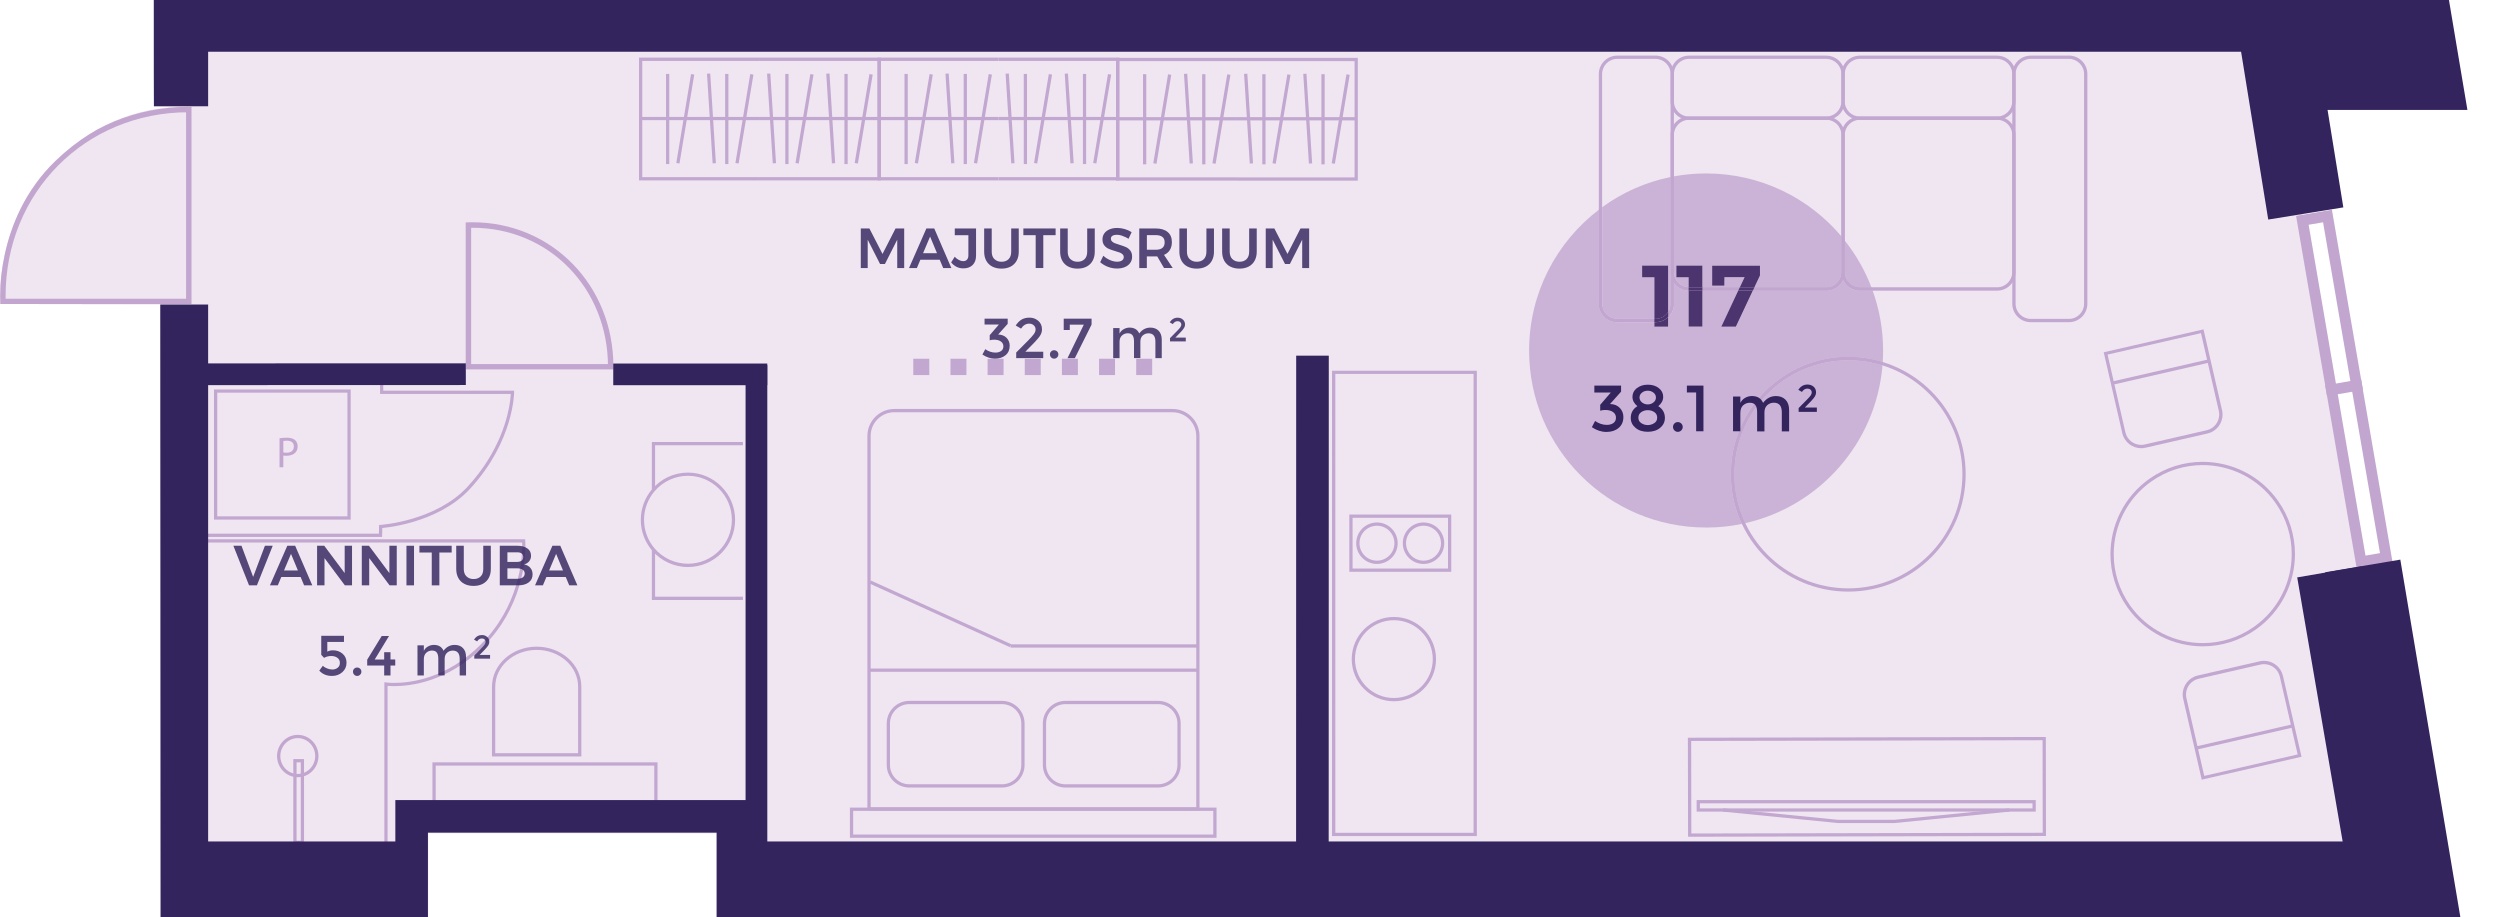 <?xml version="1.0" encoding="UTF-8"?><svg xmlns="http://www.w3.org/2000/svg" xmlns:xlink="http://www.w3.org/1999/xlink" viewBox="0 0 499.31 183.23"><defs><style>.j{clip-path:url(#h);}.k{fill:#4c346e;}.l{fill:#4b336d;}.m{fill:#c2a6cf;}.n{fill:#33245e;}.o{fill:#cbb3d7;}.p{fill:#c2a7d0;}.q{opacity:.82;}.r{fill:none;}.s{clip-path:url(#f);}.t{fill:#efe6f1;}.u{clip-path:url(#g);}</style><clipPath id="f"><path d="M30.67,0H499.31l-7.66,183.23H143.04v-16.77l-57.48-.03-.03,16.8H32.07l-.06-122.47-31.97-.05s-1.29-16.66,11.01-28.54c9-8.69,18.38-10.73,25.11-10.86l-5.42-.05-.06-21.27Z" style="fill:none;"/></clipPath><clipPath id="g"><rect x="-1251.14" y="-873.93" width="1784.59" height="2646.12" style="fill:none;"/></clipPath><clipPath id="h"><polyline points="181.6 77 232.32 77 232.32 69.5 181.6 69.5 181.6 77" style="fill:none;"/></clipPath></defs><g id="a"/><g id="b"><g id="c"><g id="d"><g id="e"><g style="clip-path:url(#f);"><g style="clip-path:url(#g);"><polyline points="448.33 489.93 448.33 345.82 483.94 345.82 472.59 288.04 453.66 179.19 479.64 179.19 472.38 115.83 454.08 8.75 483.18 8.75 453.73 -160.79 483.07 -161.7 455.95 -318.2 450.34 -347.16 227.75 -347.82 227.75 -728.97 -19.21 -728.97 -21.38 -684.44 -46.22 -672.78 -234.66 -593.55 -236.62 -552.45 -262.98 -540.58 -407.68 -479.33 -409.97 -438.75 -433.65 -427.36 -586.51 -362.93 -586.51 -321.32 -762.7 -246.28 -762.7 -205.96 -938.47 -131.41 -939.3 -82.91 -1162.19 20.88 -1162.19 513.21 -926.97 437.28 -927.19 393.57 -752.38 335.85 -751.67 293.46 -693.9 272.1 -600.5 240.43 -572.93 231.42 -571.68 202.68 -427.01 155.57 -393.62 145.52 -393.9 117.88 -216.81 57.89 -216.53 30.3 -67.57 -18.2 -67.57 83.1 -41.59 112.75 -43 135.75 -41.59 350.67 -41.59 538.71 -37.63 557.44 448.33 501.24 448.33 489.93" style="fill:#efe6f1;"/><path d="M392.26,94.72h.33c0-12.95-10.49-23.44-23.44-23.44-12.95,0-23.44,10.49-23.44,23.44s10.49,23.44,23.44,23.44,23.44-10.49,23.44-23.44h-.65c0,6.29-2.55,11.99-6.67,16.11-4.13,4.12-9.82,6.67-16.11,6.68-6.29,0-11.99-2.55-16.11-6.68-4.12-4.12-6.67-9.82-6.67-16.11s2.55-11.99,6.67-16.11c4.12-4.12,9.82-6.68,16.11-6.68s11.99,2.55,16.11,6.68c4.12,4.12,6.67,9.82,6.67,16.11h.33" style="fill:#c2a7d0;"/><polyline points="337.44 147.66 337.11 147.66 337.15 167.12 408.63 166.97 408.6 147.19 337.11 147.34 337.11 147.66 337.44 147.66 337.44 147.99 407.95 147.84 407.98 166.32 337.8 166.47 337.77 147.66 337.44 147.66 337.44 147.99 337.44 147.66" style="fill:#c2a7d0;"/><polyline points="339.19 161.78 339.19 162.1 406.59 162.1 406.59 159.79 338.86 159.79 338.86 162.1 339.19 162.1 339.19 161.78 339.51 161.78 339.51 160.44 405.94 160.44 405.94 161.45 339.19 161.45 339.19 161.78 339.51 161.78 339.19 161.78" style="fill:#c2a7d0;"/><polyline points="344.09 162.1 367.13 164.39 378.3 164.39 401.34 162.1 401.28 161.46 378.27 163.74 367.16 163.74 344.16 161.45 344.09 162.1" style="fill:#c2a7d0;"/><polyline points="60.4 168.25 60.72 168.25 60.72 151.6 58.58 151.6 58.58 168.57 60.72 168.57 60.72 168.25 60.4 168.25 60.4 167.92 59.23 167.92 59.23 152.26 60.07 152.26 60.07 168.25 60.4 168.25 60.4 167.92 60.4 168.25" style="fill:#c2a6cf;"/><path d="M59.47,154.9v.33c2.29,0,4.13-1.9,4.14-4.23,0-2.33-1.85-4.23-4.14-4.23s-4.13,1.9-4.14,4.23c0,2.33,1.85,4.23,4.14,4.23v-.65c-1.92,0-3.48-1.6-3.48-3.58s1.57-3.57,3.48-3.58c1.92,0,3.48,1.6,3.48,3.58s-1.57,3.57-3.48,3.58v.33" style="fill:#c2a6cf;"/><polyline points="69.72 103.46 69.72 103.13 43.39 103.13 43.39 78.43 69.39 78.43 69.39 103.46 69.72 103.46 69.72 103.13 69.72 103.46 70.04 103.46 70.04 77.78 42.74 77.78 42.74 103.78 70.04 103.78 70.04 103.46 69.72 103.46" style="fill:#c2a7d0;"/><path d="M55.83,87.53c.37-.06,.85-.11,1.46-.11,.75,0,1.3,.17,1.65,.49,.32,.28,.51,.7,.51,1.23s-.16,.95-.45,1.25c-.4,.43-1.05,.64-1.8,.64-.22,0-.43,0-.61-.05v2.35h-.76v-5.8m.76,2.83c.16,.05,.38,.06,.63,.06,.91,0,1.47-.44,1.47-1.25s-.55-1.15-1.39-1.15c-.33,0-.58,.03-.71,.06v2.28Z" style="fill:#c2a6cf;"/><polyline points="130.84 97.87 130.84 88.93 148.38 88.93 148.38 88.28 130.19 88.28 130.19 97.87 130.84 97.87" style="fill:#c2a7d0;"/><polyline points="130.19 109.79 130.19 119.83 148.38 119.83 148.38 119.17 130.84 119.17 130.84 109.79 130.19 109.79" style="fill:#c2a7d0;"/><path d="M146.49,103.83h.33c0-5.21-4.21-9.44-9.42-9.44-2.84,0-5.39,1.26-7.12,3.27-1.42,1.64-2.3,3.81-2.3,6.17s.88,4.53,2.3,6.17c1.73,1.98,4.28,3.25,7.12,3.25,5.21,0,9.42-4.24,9.42-9.42h-.65c0,2.41-.98,4.6-2.57,6.19-1.59,1.59-3.78,2.57-6.2,2.57-2.64,0-5.01-1.17-6.63-3.02-1.32-1.53-2.14-3.54-2.14-5.75s.82-4.22,2.14-5.75c1.62-1.87,3.98-3.04,6.63-3.04,2.42,0,4.61,.99,6.2,2.58,1.59,1.59,2.57,3.79,2.57,6.21h.33" style="fill:#c2a7d0;"/><polyline points="130.99 152.59 130.99 152.26 86.37 152.26 86.37 162.57 131.32 162.57 131.32 152.26 130.99 152.26 130.99 152.59 130.67 152.59 130.67 161.91 87.02 161.91 87.02 152.91 130.99 152.91 130.99 152.59 130.67 152.59 130.99 152.59" style="fill:#c2a7d0;"/><path d="M107.19,129.48v-.33c-4.9,0-8.92,3.55-8.93,8v13.94h17.85v-13.94c0-4.45-4.02-7.99-8.93-8v.65c2.3,0,4.37,.83,5.87,2.16,1.5,1.34,2.41,3.17,2.41,5.19v13.28h-16.55v-13.28c0-2.02,.91-3.85,2.41-5.19,1.5-1.33,3.57-2.16,5.87-2.16v-.33" style="fill:#c2a7d0;"/><polyline points="260.29 14.76 261.42 32.67 262.07 32.63 260.93 14.72" style="fill:#c2a7d0;"/><polyline points="257.11 14.84 254.15 32.6 254.8 32.71 257.75 14.95" style="fill:#c2a7d0;"/><polyline points="270.87 23.39 247.05 23.39 247.05 24.04 270.87 24.04" style="fill:#c2a7d0;"/><polyline points="268.92 14.84 265.97 32.6 266.61 32.71 269.57 14.95" style="fill:#c2a7d0;"/><rect x="263.92" y="14.82" width=".65" height="18" style="fill:#c2a7d0;"/><rect x="252.11" y="14.82" width=".65" height="18" style="fill:#c2a7d0;"/><polyline points="248.47 14.76 249.61 32.67 250.26 32.63 249.12 14.72" style="fill:#c2a7d0;"/><polyline points="247.05 36.08 271.19 36.08 271.19 11.56 247.05 11.56 247.05 12.21 270.54 12.21 270.54 35.43 247.05 35.43 247.05 36.08" style="fill:#c2a7d0;"/><polyline points="247.05 35.42 223.56 35.42 223.56 12.21 247.05 12.21 247.05 11.56 222.9 11.56 222.9 36.07 247.05 36.07 247.05 35.42" style="fill:#c2a7d0;"/><polyline points="236.47 14.76 237.6 32.67 238.25 32.63 237.12 14.72" style="fill:#c2a7d0;"/><polyline points="233.29 14.84 230.34 32.6 230.98 32.71 233.93 14.95" style="fill:#c2a7d0;"/><rect x="223.23" y="23.39" width="23.82" height=".65" style="fill:#c2a7d0;"/><polyline points="245.11 14.84 242.15 32.6 242.79 32.71 245.75 14.95" style="fill:#c2a7d0;"/><rect x="240.1" y="14.82" width=".65" height="18" style="fill:#c2a7d0;"/><rect x="228.29" y="14.82" width=".65" height="18" style="fill:#c2a7d0;"/><polyline points="212.65 14.72 213.79 32.63 214.44 32.59 213.3 14.68" style="fill:#c2a7d0;"/><polyline points="209.47 14.79 206.52 32.55 207.16 32.66 210.12 14.9" style="fill:#c2a7d0;"/><rect x="199.41" y="23.35" width="23.82" height=".65" style="fill:#c2a7d0;"/><polyline points="221.29 14.79 218.33 32.55 218.97 32.66 221.93 14.9" style="fill:#c2a7d0;"/><rect x="216.28" y="14.77" width=".65" height="18" style="fill:#c2a7d0;"/><rect x="204.47" y="14.77" width=".65" height="18" style="fill:#c2a7d0;"/><polyline points="200.84 14.72 201.97 32.63 202.62 32.59 201.49 14.68" style="fill:#c2a7d0;"/><polyline points="199.41 36.03 223.56 36.03 223.56 11.51 199.41 11.51 199.41 12.17 222.9 12.17 222.9 35.38 199.41 35.38 199.41 36.03" style="fill:#c2a7d0;"/><polyline points="199.41 35.38 175.92 35.38 175.92 12.17 199.41 12.17 199.41 11.51 175.27 11.51 175.27 36.03 199.41 36.03 199.41 35.38" style="fill:#c2a7d0;"/><polyline points="188.83 14.72 189.97 32.63 190.62 32.59 189.48 14.68" style="fill:#c2a7d0;"/><polyline points="185.66 14.79 182.7 32.55 183.34 32.66 186.3 14.9" style="fill:#c2a7d0;"/><rect x="175.6" y="23.35" width="23.82" height=".65" style="fill:#c2a7d0;"/><polyline points="197.47 14.79 194.51 32.55 195.16 32.66 198.11 14.9" style="fill:#c2a7d0;"/><rect x="192.47" y="14.77" width=".65" height="18" style="fill:#c2a7d0;"/><rect x="180.65" y="14.77" width=".65" height="18" style="fill:#c2a7d0;"/><polyline points="165.02 14.72 166.15 32.63 166.8 32.59 165.67 14.68" style="fill:#c2a7d0;"/><polyline points="161.84 14.79 158.88 32.55 159.53 32.66 162.48 14.9" style="fill:#c2a7d0;"/><polyline points="175.6 23.35 151.78 23.35 151.78 24 175.6 24" style="fill:#c2a7d0;"/><polyline points="173.65 14.79 170.7 32.55 171.34 32.66 174.3 14.9" style="fill:#c2a7d0;"/><rect x="168.65" y="14.77" width=".65" height="18" style="fill:#c2a7d0;"/><rect x="156.84" y="14.77" width=".65" height="18" style="fill:#c2a7d0;"/><polyline points="153.2 14.72 154.34 32.63 154.99 32.59 153.85 14.68" style="fill:#c2a7d0;"/><polyline points="151.78 36.03 175.92 36.03 175.92 11.51 151.78 11.51 151.78 12.17 175.27 12.17 175.27 35.38 151.78 35.38 151.78 36.03" style="fill:#c2a7d0;"/><polyline points="151.78 35.38 128.28 35.38 128.28 12.17 151.78 12.17 151.78 11.51 127.63 11.51 127.63 36.03 151.78 36.03 151.78 35.38" style="fill:#c2a7d0;"/><polyline points="141.2 14.72 142.33 32.63 142.98 32.59 141.85 14.68" style="fill:#c2a7d0;"/><polyline points="138.02 14.79 135.07 32.55 135.71 32.66 138.66 14.9" style="fill:#c2a7d0;"/><rect x="127.96" y="23.35" width="23.82" height=".65" style="fill:#c2a7d0;"/><polyline points="149.84 14.79 146.88 32.55 147.52 32.66 150.48 14.9" style="fill:#c2a7d0;"/><rect x="144.83" y="14.77" width=".65" height="18" style="fill:#c2a7d0;"/><rect x="133.02" y="14.77" width=".65" height="18" style="fill:#c2a7d0;"/><path d="M178.61,82.01v.33h55.58c2.61,0,4.72,2.12,4.73,4.73v74.15h-65.03V87.06c0-2.61,2.12-4.72,4.73-4.73v-.65c-2.97,0-5.38,2.41-5.38,5.38v74.8h66.33V87.06c0-2.97-2.41-5.38-5.38-5.38h-55.58v.33" style="fill:#c2a7d0;"/><path d="M212.79,140.3v.33h18.51c2.13,0,3.86,1.73,3.86,3.86v8.29c0,2.13-1.73,3.86-3.86,3.86h-18.51c-2.13,0-3.86-1.73-3.86-3.86v-8.29c0-2.13,1.73-3.86,3.86-3.86v-.65c-2.49,0-4.51,2.02-4.51,4.51v8.29c0,2.49,2.02,4.51,4.51,4.51h18.51c2.49,0,4.51-2.02,4.51-4.51v-8.29c0-2.49-2.02-4.51-4.51-4.51h-18.51v.33" style="fill:#c2a7d0;"/><path d="M181.61,140.3v.33h18.51c2.13,0,3.86,1.73,3.86,3.86v8.29c0,2.13-1.73,3.86-3.86,3.86h-18.51c-2.13,0-3.86-1.73-3.86-3.86v-8.29c0-2.13,1.73-3.86,3.86-3.86v-.65c-2.49,0-4.51,2.02-4.51,4.51v8.29c0,2.49,2.02,4.51,4.51,4.51h18.51c2.49,0,4.51-2.02,4.51-4.51v-8.29c0-2.49-2.02-4.51-4.51-4.51h-18.51v.33" style="fill:#c2a7d0;"/><polyline points="239.25 133.52 173.66 133.52 173.66 134.17 239.25 134.17" style="fill:#c2a7d0;"/><rect x="201.83" y="128.69" width="37.42" height=".65" style="fill:#c2a7d0;"/><polyline points="170.07 161.63 170.07 161.95 242.32 161.95 242.32 166.68 170.4 166.68 170.4 161.63 170.07 161.63 170.07 161.95 170.07 161.63 169.75 161.63 169.75 167.33 242.97 167.33 242.97 161.3 169.75 161.3 169.75 161.63 170.07 161.63" style="fill:#c2a7d0;"/><polyline points="201.97 128.67 173.92 115.94 173.65 116.54 201.7 129.26" style="fill:#c2a7d0;"/><path d="M454.71,100.22l.27-.19c-3.59-5.08-9.28-7.79-15.06-7.79-3.68,0-7.39,1.1-10.62,3.38-5.08,3.59-7.79,9.28-7.79,15.06,0,3.68,1.1,7.39,3.38,10.62,3.59,5.08,9.28,7.79,15.06,7.79,3.67,0,7.39-1.1,10.62-3.38,5.08-3.59,7.79-9.28,7.79-15.06,0-3.68-1.1-7.39-3.38-10.62l-.53,.38c2.2,3.12,3.26,6.69,3.26,10.24,0,5.58-2.62,11.07-7.52,14.53-3.12,2.2-6.7,3.26-10.24,3.26-5.58,0-11.07-2.62-14.53-7.52-2.2-3.12-3.26-6.7-3.26-10.24,0-5.58,2.62-11.07,7.52-14.53,3.12-2.2,6.69-3.26,10.24-3.26,5.58,0,11.07,2.62,14.53,7.52l.27-.19" style="fill:#c2a7d0;"/><path d="M439.84,66.18l-.07-.32-19.61,4.5,3.71,16.15c.41,1.79,2.01,3.01,3.78,3.01,.29,0,.58-.03,.87-.1l12.37-2.84c1.79-.41,3.01-2.01,3.01-3.78,0-.29-.03-.58-.1-.87l-3.71-16.15-.32,.07,.07,.32-.32,.07,3.63,15.83c.06,.24,.08,.48,.08,.72,0,1.47-1.01,2.8-2.5,3.14l-12.37,2.84c-.25,.06-.49,.08-.73,.08-1.47,0-2.8-1.01-3.14-2.51l-3.56-15.52,18.98-4.36-.07-.32-.32,.07,.32-.07" style="fill:#c2a7d0;"/><polyline points="421.97 76.84 441.27 72.41 441.12 71.77 421.83 76.2" style="fill:#c2a7d0;"/><path d="M439.99,155.32l.07,.32,19.61-4.5-3.71-16.15c-.41-1.79-2.01-3.01-3.78-3.01-.29,0-.58,.03-.87,.1l-12.37,2.84c-1.79,.41-3.01,2.01-3.01,3.78,0,.29,.03,.58,.1,.87l3.71,16.15,.32-.07-.07-.32,.32-.07-3.63-15.83c-.06-.24-.08-.48-.08-.72,0-1.47,1.01-2.8,2.5-3.14l12.37-2.84c.24-.06,.49-.08,.73-.08,1.47,0,2.8,1.01,3.14,2.51l3.56,15.52-18.98,4.36,.07,.32,.32-.07-.32,.07" style="fill:#c2a7d0;"/><polyline points="457.85 144.66 438.56 149.09 438.7 149.72 458 145.29" style="fill:#c2a7d0;"/><polyline points="294.64 166.65 294.64 166.33 266.7 166.33 266.7 74.69 294.31 74.69 294.31 166.65 294.64 166.65 294.64 166.33 294.64 166.65 294.96 166.65 294.96 74.04 266.04 74.04 266.04 166.98 294.96 166.98 294.96 166.65 294.64 166.65" style="fill:#c2a7d0;"/><polyline points="289.53 113.88 289.53 113.55 270.14 113.55 270.14 103.42 289.2 103.42 289.2 113.88 289.53 113.88 289.53 113.55 289.53 113.88 289.85 113.88 289.85 102.77 269.49 102.77 269.49 114.2 289.85 114.2 289.85 113.88 289.53 113.88" style="fill:#c2a7d0;"/><path d="M278.83,108.49h-.33c0,1.93-1.56,3.48-3.49,3.49-1.93,0-3.48-1.56-3.49-3.49,0-1.93,1.56-3.48,3.49-3.49,1.93,0,3.48,1.56,3.49,3.49h.65c0-2.29-1.85-4.14-4.14-4.14s-4.14,1.85-4.14,4.14,1.85,4.14,4.14,4.14,4.14-1.85,4.14-4.14h-.33" style="fill:#c2a7d0;"/><path d="M288.13,108.49h-.33c0,1.93-1.56,3.48-3.49,3.49-1.93,0-3.48-1.56-3.49-3.49,0-1.93,1.56-3.48,3.49-3.49,1.93,0,3.48,1.56,3.49,3.49h.65c0-2.29-1.85-4.14-4.14-4.14s-4.14,1.85-4.14,4.14,1.85,4.14,4.14,4.14,4.14-1.85,4.14-4.14h-.33" style="fill:#c2a7d0;"/><path d="M286.49,131.64h-.33c0,4.29-3.48,7.76-7.77,7.77-4.29,0-7.76-3.48-7.77-7.77,0-4.29,3.48-7.76,7.77-7.77,4.29,0,7.76,3.48,7.77,7.77h.65c0-4.65-3.77-8.42-8.42-8.42s-8.42,3.77-8.42,8.42,3.77,8.42,8.42,8.42,8.42-3.77,8.42-8.42h-.33" style="fill:#c2a7d0;"/><path d="M76.45,170.13v41.61l.37-.05s.14-.02,.41-.04c.27-.02,.68-.04,1.19-.04,3.17,0,10.49,.83,17.31,7.69,7.59,7.63,8.25,16.79,8.25,19.71,0,.61-.03,.94-.03,.94l.32,.03v-.33H34.51v.65H104.58l.03-.3s.03-.36,.03-.99c0-3.01-.67-12.35-8.44-20.17-6.97-7.01-14.5-7.88-17.77-7.88-1.06,0-1.68,.09-1.7,.09l.05,.32h.33v-41.23h-.65" style="fill:#c2a7d0;"/><path d="M77.41,177.86v-41.23h-.33l-.05,.32s.63,.09,1.7,.09c3.28,0,10.8-.87,17.77-7.88,7.77-7.81,8.44-17.16,8.44-20.17,0-.63-.03-.99-.03-.99l-.03-.3H34.81v.65H104.59v-.33l-.32,.03s.03,.33,.03,.94c0,2.92-.66,12.08-8.25,19.71-6.82,6.86-14.14,7.69-17.31,7.69-.51,0-.92-.02-1.19-.05-.27-.02-.41-.04-.41-.04l-.37-.05v41.61h.65" style="fill:#c2a7d0;"/><path d="M34.81,107.24h41.51l.04-2.08h-.33l.02,.32s11.2-.69,17.81-7.83c8.81-9.55,8.82-19.25,8.82-19.29v-.33h-26.13v-4.77h-.64v5.42h26.45v-.33h-.33s0,.58-.13,1.61c-.4,3.1-2.02,10.21-8.51,17.24-3.18,3.45-7.53,5.36-11.08,6.41-1.78,.52-3.35,.83-4.49,1s-1.81,.22-1.81,.22l-.3,.02-.03,1.74H34.81v.65" style="fill:#c2a7d0;"/><path d="M405.59,11.43v.33h7.62c1.68,0,3.03,1.36,3.03,3.03V60.66c0,1.68-1.36,3.03-3.03,3.03h-7.62c-1.68,0-3.03-1.36-3.03-3.03V14.79c0-1.68,1.36-3.03,3.03-3.03v-.65c-2.04,0-3.69,1.65-3.69,3.69V60.66c0,2.04,1.65,3.69,3.69,3.69h7.62c2.04,0,3.69-1.65,3.69-3.69V14.79c0-2.04-1.65-3.69-3.69-3.69h-7.62v.33" style="fill:#c2a7d0;"/><path d="M323.01,11.43v.33h7.62c1.68,0,3.03,1.36,3.03,3.03V60.66c0,1.68-1.36,3.03-3.03,3.03h-7.62c-1.68,0-3.03-1.36-3.03-3.03V14.79c0-1.68,1.36-3.03,3.03-3.03v-.65c-2.04,0-3.69,1.65-3.69,3.69V60.66c0,2.04,1.65,3.69,3.69,3.69h7.62c2.04,0,3.69-1.65,3.69-3.69V14.79c0-2.04-1.65-3.69-3.69-3.69h-7.62v.33" style="fill:#c2a7d0;"/><path d="M371.47,11.43v.33h27.39c1.68,0,3.03,1.36,3.03,3.03v5.45c0,1.68-1.36,3.03-3.03,3.04h-27.39c-1.68,0-3.03-1.36-3.03-3.04v-5.45c0-1.68,1.36-3.03,3.03-3.03v-.65c-2.04,0-3.69,1.65-3.69,3.69v5.45c0,2.04,1.65,3.69,3.69,3.69h27.39c2.04,0,3.69-1.65,3.69-3.69v-5.45c0-2.04-1.65-3.69-3.69-3.69h-27.39v.33" style="fill:#c2a7d0;"/><path d="M371.47,57.72v.33h27.39c2.04,0,3.69-1.65,3.69-3.69V26.96c0-2.04-1.65-3.69-3.69-3.69h-27.39c-2.04,0-3.69,1.65-3.69,3.69v27.39c0,2.04,1.65,3.69,3.69,3.69v-.65c-1.68,0-3.03-1.36-3.03-3.03V26.96c0-1.68,1.36-3.03,3.03-3.04h27.39c1.68,0,3.03,1.36,3.03,3.04v27.39c0,1.68-1.36,3.03-3.03,3.03h-27.39v.33" style="fill:#c2a7d0;"/><path d="M337.35,11.43v.33h27.39c1.68,0,3.03,1.36,3.03,3.03v5.45c0,1.68-1.36,3.03-3.03,3.04h-27.39c-1.68,0-3.03-1.36-3.03-3.04v-5.45c0-1.68,1.36-3.03,3.03-3.03v-.65c-2.04,0-3.69,1.65-3.69,3.69v5.45c0,2.04,1.65,3.69,3.69,3.69h27.39c2.04,0,3.69-1.65,3.69-3.69v-5.45c0-2.04-1.65-3.69-3.69-3.69h-27.39v.33" style="fill:#c2a7d0;"/><path d="M337.35,57.72v.33h27.39c2.04,0,3.69-1.65,3.69-3.69V26.96c0-2.04-1.65-3.69-3.69-3.69h-27.39c-2.04,0-3.69,1.65-3.69,3.69v27.39c0,2.04,1.65,3.69,3.69,3.69v-.65c-1.68,0-3.03-1.36-3.03-3.03V26.96c0-1.68,1.36-3.03,3.03-3.04h27.39c1.68,0,3.03,1.36,3.03,3.04v27.39c0,1.68-1.36,3.03-3.03,3.03h-27.39v.33" style="fill:#c2a7d0;"/><rect x="182.36" y="71.65" width=".02" height="3.26" style="fill:#c2a7d0;"/><g style="clip-path:url(#h);"><path d="M234.35,71.65h.16v3.26h-.16v-3.26Zm-7.42,0h3.19v3.26h-3.19v-3.26Zm-7.42,0h3.19v3.26h-3.19v-3.26Zm-7.42,0h3.19v3.26h-3.19v-3.26Zm-7.42,0h3.19v3.26h-3.19v-3.26Zm-7.42,0h3.19v3.26h-3.19v-3.26Zm-7.42,0h3.19v3.26h-3.19v-3.26Zm-7.42,0h3.19v3.26h-3.19v-3.26Z" style="fill:#c2a7d0;"/></g><path d="M348.55,104.49c-1.41-2.96-2.19-6.27-2.19-9.77,0-6.29,2.55-11.99,6.68-16.11,4.12-4.12,9.82-6.68,16.11-6.68,2.38,0,4.67,.36,6.83,1.04-1.29,15.51-12.59,28.17-27.42,31.52m-7.81,.87c-19.53,0-35.35-15.83-35.35-35.35,0-11.47,5.47-21.67,13.94-28.13v18.79c0,2.04,1.65,3.69,3.69,3.69h7.41v.89h2.75v-1.91c.71-.67,1.14-1.62,1.14-2.67v-4.21c.65,.94,1.72,1.56,2.94,1.59v7.19h2.75v-7.19h7.16l-3.37,7.19h2.91l3.38-7.19h14.65c1.5,0,2.78-.89,3.36-2.17,.58,1.28,1.86,2.17,3.36,2.17v-.65c-1.68,0-3.03-1.36-3.03-3.03v-6.33c2.23,2.81,4.04,5.96,5.34,9.37h-2.31v.65h2.55c1.34,3.73,2.08,7.76,2.08,11.96,0,.78-.03,1.54-.07,2.3-2.18-.67-4.49-1.03-6.88-1.03-12.95,0-23.44,10.49-23.44,23.44,0,3.54,.79,6.9,2.19,9.91-2.31,.48-4.71,.73-7.16,.73" style="fill:#cbb3d7;"/><path d="M347.9,104.63c-1.41-3.01-2.19-6.37-2.19-9.91,0-12.95,10.49-23.44,23.44-23.44,2.39,0,4.7,.36,6.88,1.02-.01,.22-.03,.45-.05,.67-2.16-.68-4.45-1.04-6.83-1.04-6.29,0-11.99,2.55-16.11,6.68-4.12,4.12-6.67,9.82-6.67,16.11,0,3.5,.79,6.81,2.19,9.77-.22,.05-.43,.1-.65,.14" style="fill:#c2a6cf;"/><path d="M364.75,57.39h-14.35l1.12-2.37v-1.97h-9.55v4h2.44l.02-1.71h4.02l-.96,2.04h-7.47v-4.34h-5.2v2.33h2.45v2.01c-1.63-.05-2.94-1.39-2.94-3.03v-19.13c2.08-.38,4.23-.58,6.42-.58,10.85,0,20.56,4.89,27.04,12.58v7.13c0,1.68-1.36,3.03-3.03,3.03m-34.33,6.3h-7.41c-1.68,0-3.03-1.36-3.03-3.03v-19.27c4.01-2.92,8.66-5.01,13.69-6.03v25.3c0,.61-.18,1.18-.49,1.66v-9.27h-5.2v2.33h2.45v8.31" style="fill:#cbb3d7;"/><path d="M333.17,63.33v-1.01c.31-.48,.49-1.04,.49-1.66v-6.3c0,.78,.24,1.5,.65,2.09v4.21c0,1.05-.44,2-1.14,2.67m-2.75,1.02h-7.41c-2.04,0-3.69-1.65-3.69-3.69v-18.79c.22-.16,.43-.33,.65-.48v19.27c0,1.68,1.36,3.03,3.03,3.03h7.41v.65" style="fill:#c2a6cf;"/><path d="M371.47,58.04c-1.49,0-2.78-.89-3.36-2.17,.21-.46,.33-.98,.33-1.52,0,1.68,1.36,3.03,3.03,3.03v.65m2.55,0h-2.55v-.65h2.31c.08,.21,.16,.43,.24,.65" style="fill:#c2a6cf;"/><path d="M337.26,58.04c-1.22-.03-2.29-.65-2.94-1.59-.41-.59-.65-1.32-.65-2.09v-19c.21-.04,.43-.09,.65-.13v19.13c0,1.65,1.31,2.98,2.94,3.03v.65m9.91,0h-7.16v-.65h7.47l-.3,.65m17.57,0h-14.65l.31-.65h14.35c1.68,0,3.03-1.36,3.03-3.03v-7.13c.22,.26,.44,.53,.65,.79v6.33c0,.54-.12,1.06-.33,1.52-.58,1.28-1.86,2.17-3.36,2.17" style="fill:#c2a6cf;"/><path d="M330.63,63.69h-.21v-8.31h-2.45v-2.33h5.2v9.27c-.54,.83-1.48,1.37-2.54,1.38m2.54,1.54h-2.75v-.89h.21c.99,0,1.88-.39,2.54-1.02v1.91" style="fill:#4c346e;"/><path d="M330.63,64.34h-.21v-.65h.21c1.06,0,2-.55,2.54-1.38v1.01c-.66,.63-1.56,1.02-2.54,1.02" style="fill:#4b336d;"/><path d="M340.01,65.23h-2.75v-7.19h.09v-.65h-.09v-2.01h-2.45v-2.33h5.2v4.34h-2.66v.65h2.66v7.19" style="fill:#4c346e;"/><path d="M337.35,58.04h-.09v-.65h.09v.65m2.66,0h-2.66v-.65h2.66v.65" style="fill:#4b336d;"/><path d="M350.4,57.39h-2.92l.96-2.04h-4.02l-.02,1.71h-2.44v-4h9.55v1.97l-1.12,2.37m-3.69,7.84h-2.91l3.37-7.19h2.92l-3.38,7.19" style="fill:#4c346e;"/><polyline points="350.09 58.04 347.17 58.04 347.48 57.39 350.4 57.39 350.09 58.04" style="fill:#4b336d;"/><path d="M318.43,78.39v-1.37h5.34v1.2l-2.21,2.47c.84,.02,1.49,.29,1.96,.79,.47,.5,.71,1.1,.71,1.8,0,.93-.32,1.66-.95,2.19-.63,.53-1.44,.8-2.44,.8s-1.96-.32-2.91-.95l.65-1.24c.75,.52,1.53,.78,2.35,.78,.53,0,.97-.13,1.31-.37,.34-.25,.51-.61,.51-1.07s-.19-.84-.58-1.12c-.38-.28-.91-.42-1.59-.42-.34,0-.67,.05-.98,.15v-1.18l2.11-2.45h-3.3" style="fill:#33245e;"/><path d="M326.93,77.52c.58-.46,1.31-.69,2.19-.69s1.61,.23,2.19,.69c.58,.46,.87,1.04,.87,1.74s-.33,1.32-.98,1.86c.88,.56,1.32,1.34,1.32,2.35,0,.78-.31,1.44-.94,1.97-.63,.53-1.45,.8-2.47,.8s-1.84-.26-2.47-.8c-.63-.53-.94-1.19-.94-1.97,0-1.01,.44-1.79,1.32-2.35-.65-.54-.98-1.16-.98-1.86s.29-1.28,.87-1.74m.91,7c.4,.26,.83,.38,1.28,.38s.88-.13,1.28-.38c.4-.26,.6-.62,.6-1.1s-.19-.85-.57-1.11c-.38-.26-.82-.39-1.31-.39s-.92,.13-1.3,.39-.58,.63-.58,1.11,.2,.85,.6,1.1Zm.12-4.15c.33,.27,.71,.4,1.15,.4s.83-.13,1.15-.4c.33-.26,.49-.59,.49-.98s-.16-.71-.49-.97c-.33-.26-.71-.39-1.15-.39s-.83,.13-1.15,.39c-.33,.26-.49,.59-.49,.97s.16,.71,.49,.98Z" style="fill:#33245e;"/><path d="M334.42,85.96c-.19-.19-.28-.42-.28-.69s.09-.5,.28-.69c.19-.19,.41-.28,.68-.28s.5,.09,.69,.28c.19,.19,.29,.42,.29,.69s-.1,.5-.29,.69c-.19,.19-.42,.29-.69,.29s-.5-.1-.68-.29" style="fill:#33245e;"/><polyline points="336.91 77.01 340.22 77.01 340.22 86.14 338.76 86.14 338.76 78.38 336.91 78.38 336.91 77.01" style="fill:#33245e;"/><path d="M347.59,82.38v3.76h-1.46v-6.94h1.46v1.27c.21-.43,.53-.76,.95-1.01,.42-.24,.87-.36,1.36-.36,1.1,0,1.84,.45,2.23,1.36,.69-.91,1.55-1.36,2.57-1.36,.78,0,1.42,.24,1.9,.72,.48,.48,.73,1.17,.73,2.08v4.26h-1.46v-3.81c0-1.28-.53-1.92-1.59-1.92-.5,0-.93,.16-1.3,.48-.37,.32-.56,.78-.58,1.39v3.86h-1.46v-3.81c0-.66-.12-1.15-.35-1.45-.23-.31-.6-.46-1.11-.46s-.94,.17-1.32,.5c-.37,.33-.56,.82-.56,1.47" style="fill:#33245e;"/><path d="M361.62,79c.15-.21,.23-.42,.23-.63s-.08-.39-.24-.54c-.16-.15-.37-.22-.62-.22-.44,0-.81,.22-1.1,.67l-.72-.42c.46-.71,1.07-1.06,1.83-1.06,.47,0,.87,.14,1.21,.42,.33,.28,.5,.67,.5,1.16,0,.27-.07,.53-.22,.78-.14,.25-.41,.57-.79,.97l-1.24,1.27h2.41v.86h-3.64v-.76l1.61-1.63c.36-.36,.62-.65,.78-.86" style="fill:#33245e;"/><path d="M37.7,21.88h-.54V60.2h.54v-.54H.6v.54l.54-.02c-.01-.36-.02-.71-.02-1.06,0-20.7,15.92-36.69,36.55-36.7h.03v-.54h0v-.54h-.03c-10.6,0-20.02,4.12-26.77,10.91C4.14,39.03,.04,48.49,.04,59.12c0,.36,0,.73,.02,1.09v.53H38.25V21.34h-.54v.54" style="fill:#c2a6cf;"/><path d="M121.97,73.25v-.54h-28.41v.54h.54v-28.29h-.54l.02,.54c.26,0,.52-.01,.78-.01,15.26,0,27.06,12.06,27.07,27.73v.05l.54-.03v0l.54-.03h0c0-8.11-3.07-15.32-8.13-20.5-5.06-5.18-12.1-8.32-20.03-8.32-.27,0-.54,0-.81,.01l-.53,.02v29.36h29.52l-.03-.57-.54,.03" style="fill:#c2a6cf;"/><polyline points="471.56 112.22 472.63 112.03 461.09 44.89 463.97 44.4 475.34 110.47 471.38 111.15 471.56 112.22 472.63 112.03 471.56 112.22 471.75 113.29 477.84 112.24 465.74 41.89 458.58 43.12 470.68 113.47 471.75 113.29 471.56 112.22" style="fill:#c2a6cf;"/><polyline points="471.57 75.73 464.39 76.97 464.76 79.11 471.94 77.87" style="fill:#c2a6cf;"/><polyline points="146.38 186.61 146.38 183.35 85.47 183.35 85.47 166.31 143.13 166.31 143.13 186.61 146.38 186.61 146.38 183.35 146.38 186.61 149.64 186.61 149.64 159.79 78.96 159.79 78.96 189.86 149.64 189.86 149.64 186.61 146.38 186.61" style="fill:#33245e;"/><polyline points="258.88 175.66 258.86 277.3 265.37 277.3 265.39 175.66" style="fill:#33245e;"/><rect x="148.91" y="174.18" width="4.34" height="101.9" style="fill:#33245e;"/><polyline points="93.03 72.56 34.46 72.58 34.46 76.92 93.04 76.9" style="fill:#33245e;"/><polyline points="153.24 74.77 153.24 72.6 122.48 72.6 122.48 76.94 153.24 76.94 153.24 72.6 153.24 74.77 153.24 72.6 122.48 72.6 122.48 76.94 153.24 76.94 153.24 72.6 153.24 74.77" style="fill:#33245e;"/><rect x="148.91" y="72.93" width="4.34" height="101.9" style="fill:#33245e;"/><rect x="30.72" y="-6.32" width="10.85" height="27.54" style="fill:#33245e;"/><rect x="30.72" y="60.82" width="10.85" height="218.63" style="fill:#33245e;"/><rect x="149.29" y="168.06" width="333.88" height="15.2" style="fill:#33245e;"/><rect x="38.99" y="168.06" width="43.22" height="15.2" style="fill:#33245e;"/><rect x="38.7" y="-.52" width="443.63" height="10.85" style="fill:#33245e;"/><polyline points="468.02 211.03 464.87 191.56 492.8 191.56 479.4 111.77 464.41 114.29 474.84 176.36 447.02 176.36 453.02 213.45 468.02 211.03" style="fill:#33245e;"/><polyline points="258.88 71.04 258.86 169.98 265.37 169.98 265.39 71.04" style="fill:#33245e;"/><polyline points="468.02 41.42 464.87 21.95 492.8 21.95 479.4 -57.83 464.41 -55.31 474.84 6.75 447.02 6.75 453.02 43.85 468.02 41.42" style="fill:#33245e;"/><polyline points="458.81 115.32 468.85 173.68 481.69 171.47 471.65 113.11" style="fill:#33245e;"/></g></g><g id="i"><g style="opacity:.82;"><path d="M46.6,109h1.63l2.33,6.22,2.35-6.22h1.56l-3.16,7.91h-1.57l-3.13-7.91Z" style="fill:#33245e;"/><path d="M60.74,116.91l-.7-1.67h-3.86l-.7,1.67h-1.57l3.47-7.91h1.57l3.42,7.91h-1.63Zm-4.02-2.97h2.78l-1.38-3.32-1.4,3.32Z" style="fill:#33245e;"/><path d="M68.84,109h1.47v7.91h-1.43l-4.07-5.45v5.45h-1.48v-7.91h1.43l4.08,5.46v-5.46Z" style="fill:#33245e;"/><path d="M77.77,109h1.47v7.91h-1.43l-4.07-5.45v5.45h-1.48v-7.91h1.43l4.08,5.46v-5.46Z" style="fill:#33245e;"/><path d="M81.18,109h1.51v7.91h-1.51v-7.91Z" style="fill:#33245e;"/><path d="M83.76,109h6.45v1.35h-2.46v6.56h-1.52v-6.56h-2.46v-1.35Z" style="fill:#33245e;"/><path d="M93.18,115.12c.35,.36,.83,.53,1.42,.53s1.06-.18,1.41-.53c.34-.35,.51-.84,.51-1.47v-4.65h1.51v4.65c0,.69-.14,1.28-.42,1.79s-.68,.9-1.19,1.17c-.52,.27-1.12,.41-1.83,.41s-1.32-.13-1.85-.41-.92-.66-1.2-1.17c-.28-.51-.42-1.11-.42-1.79v-4.65h1.51v4.65c0,.62,.18,1.12,.53,1.47Z" style="fill:#33245e;"/><path d="M105.33,109.53c.49,.35,.73,.84,.73,1.45,0,.44-.12,.81-.37,1.12-.25,.31-.58,.52-1.01,.63,.53,.1,.94,.32,1.24,.68,.3,.35,.45,.79,.45,1.32,0,.68-.26,1.21-.79,1.6-.52,.39-1.24,.58-2.14,.58h-3.62v-7.91h3.51c.84,0,1.51,.18,1.99,.53Zm-1.15,2.44c.22-.17,.33-.41,.33-.72s-.11-.54-.33-.7c-.22-.17-.53-.25-.92-.24h-1.92v1.92h1.92c.39,0,.7-.09,.92-.26Zm.21,3.36c.27-.19,.41-.45,.41-.79s-.14-.58-.41-.76c-.27-.18-.65-.27-1.13-.27h-1.92v2.09h1.92c.48,0,.86-.08,1.13-.27Z" style="fill:#33245e;"/><path d="M113.69,116.91l-.7-1.67h-3.86l-.7,1.67h-1.57l3.47-7.91h1.57l3.42,7.91h-1.63Zm-4.02-2.97h2.78l-1.38-3.32-1.4,3.32Z" style="fill:#33245e;"/><path d="M68.7,127v1.21h-3.33v1.94c.33-.18,.71-.27,1.13-.27,.74,0,1.37,.22,1.91,.67,.53,.45,.8,1.05,.8,1.81s-.28,1.39-.84,1.89c-.56,.5-1.24,.75-2.06,.75-1.06,0-1.91-.36-2.54-1.06l.71-.97c.06,.06,.14,.13,.24,.21,.1,.08,.31,.2,.63,.33s.66,.21,1.04,.21,.72-.11,1.03-.34c.31-.22,.46-.55,.46-.99s-.16-.77-.49-1.01c-.33-.24-.74-.36-1.24-.36s-.98,.12-1.43,.37l-.56-.61v-3.8h4.54Z" style="fill:#33245e;"/><path d="M70.74,134.75c-.16-.17-.24-.37-.24-.6s.08-.43,.24-.59,.36-.24,.59-.24,.43,.08,.6,.24c.17,.16,.25,.36,.25,.59s-.08,.43-.25,.6c-.17,.17-.37,.25-.6,.25s-.43-.08-.59-.25Z" style="fill:#33245e;"/><path d="M76.73,131.71v-1.45h1.26v1.45h.95v1.21h-.95v1.99h-1.26v-1.99h-3.39v-1.17l2.9-4.73h1.46l-2.86,4.7h1.89Z" style="fill:#33245e;"/><path d="M84.65,131.65v3.25h-1.27v-6.01h1.27v1.1c.18-.37,.45-.66,.82-.87,.37-.21,.76-.32,1.18-.32,.95,0,1.59,.39,1.93,1.17,.59-.78,1.34-1.17,2.23-1.17,.68,0,1.23,.21,1.64,.62s.63,1.01,.63,1.8v3.68h-1.27v-3.3c0-1.11-.46-1.66-1.38-1.66-.43,0-.8,.14-1.12,.41s-.49,.68-.5,1.2v3.34h-1.27v-3.3c0-.57-.1-.99-.3-1.26s-.52-.4-.96-.4-.82,.14-1.14,.44c-.32,.29-.49,.71-.49,1.27Z" style="fill:#33245e;"/><path d="M96.79,128.73c.13-.18,.2-.36,.2-.55s-.07-.34-.21-.47c-.14-.13-.32-.19-.54-.19-.38,0-.7,.19-.95,.58l-.62-.36c.4-.61,.93-.91,1.58-.91,.41,0,.75,.12,1.04,.37,.29,.24,.44,.58,.44,1,0,.23-.06,.46-.19,.67s-.35,.49-.68,.84l-1.07,1.1h2.09v.74h-3.15v-.65l1.39-1.41c.32-.32,.54-.56,.67-.75Z" style="fill:#33245e;"/></g><g style="opacity:.82;"><path d="M171.91,45.63h1.73l2.62,5.09,2.6-5.09h1.73v7.91h-1.39v-5.67l-2.46,4.86h-.97l-2.47-4.86v5.67h-1.38v-7.91Z" style="fill:#33245e;"/><path d="M188.38,53.54l-.7-1.67h-3.86l-.7,1.67h-1.57l3.47-7.91h1.57l3.42,7.91h-1.63Zm-4.02-2.97h2.78l-1.38-3.32-1.4,3.32Z" style="fill:#33245e;"/><path d="M194.26,52.93c-.45,.45-1.07,.67-1.85,.67-.98,0-1.79-.39-2.44-1.19l.71-1.13c.26,.28,.54,.5,.84,.65s.58,.23,.84,.23c.33,0,.59-.1,.77-.3,.18-.2,.28-.48,.28-.85v-4.04h-2.72v-1.34h4.25v5.42c0,.81-.23,1.43-.68,1.88Z" style="fill:#33245e;"/><path d="M198.62,51.75c.35,.35,.83,.53,1.42,.53s1.06-.18,1.41-.53c.34-.35,.51-.84,.51-1.47v-4.65h1.51v4.65c0,.69-.14,1.28-.42,1.79-.28,.51-.68,.9-1.19,1.17-.52,.27-1.12,.41-1.83,.41s-1.32-.14-1.85-.41c-.52-.27-.92-.66-1.2-1.17-.28-.51-.42-1.11-.42-1.79v-4.65h1.51v4.65c0,.62,.18,1.12,.53,1.47Z" style="fill:#33245e;"/><path d="M204.38,45.63h6.45v1.34h-2.46v6.56h-1.52v-6.56h-2.46v-1.34Z" style="fill:#33245e;"/><path d="M213.8,51.75c.35,.35,.83,.53,1.42,.53s1.06-.18,1.41-.53c.34-.35,.51-.84,.51-1.47v-4.65h1.51v4.65c0,.69-.14,1.28-.42,1.79-.28,.51-.68,.9-1.19,1.17-.52,.27-1.12,.41-1.83,.41s-1.32-.14-1.85-.41c-.52-.27-.92-.66-1.2-1.17-.28-.51-.42-1.11-.42-1.79v-4.65h1.51v4.65c0,.62,.18,1.12,.53,1.47Z" style="fill:#33245e;"/><path d="M224.17,47.09c-.43-.14-.8-.2-1.12-.2-.36,0-.65,.07-.86,.2-.21,.14-.32,.32-.32,.57,0,.22,.07,.4,.22,.55,.15,.15,.33,.27,.55,.36,.22,.09,.53,.2,.91,.31,.54,.16,.97,.32,1.32,.47s.63,.39,.88,.7c.24,.31,.36,.72,.36,1.22s-.13,.9-.39,1.26c-.26,.36-.62,.63-1.07,.82-.46,.19-.98,.28-1.57,.28-.62,0-1.22-.12-1.81-.34-.59-.23-1.1-.54-1.54-.92l.63-1.29c.4,.37,.85,.66,1.34,.87s.96,.32,1.39,.32,.75-.08,.99-.24c.24-.16,.36-.38,.36-.66,0-.23-.07-.41-.22-.56-.15-.15-.33-.27-.56-.36-.23-.09-.54-.19-.93-.3-.54-.16-.97-.31-1.31-.46-.34-.15-.63-.38-.87-.68-.24-.31-.36-.71-.36-1.2,0-.46,.12-.86,.37-1.2,.24-.34,.59-.61,1.04-.8s.97-.28,1.55-.28c.51,0,1.02,.08,1.52,.23s.95,.35,1.34,.61l-.61,1.32c-.41-.25-.82-.44-1.25-.58Z" style="fill:#33245e;"/><path d="M232.49,53.54l-1.37-2.34c-.06,0-.15,.01-.28,.01h-1.79v2.33h-1.51v-7.91h3.3c1.02,0,1.82,.24,2.37,.71,.56,.47,.84,1.14,.84,2.01,0,.62-.13,1.14-.4,1.58-.27,.44-.66,.76-1.17,.98l1.74,2.62h-1.73Zm-3.43-3.66h1.79c.57,0,1.01-.12,1.31-.37,.3-.25,.45-.62,.45-1.11s-.15-.84-.45-1.08c-.3-.24-.74-.36-1.31-.36h-1.79v2.93Z" style="fill:#33245e;"/><path d="M237.61,51.75c.35,.35,.83,.53,1.42,.53s1.06-.18,1.41-.53c.34-.35,.51-.84,.51-1.47v-4.65h1.51v4.65c0,.69-.14,1.28-.42,1.79-.28,.51-.68,.9-1.19,1.17-.52,.27-1.12,.41-1.83,.41s-1.32-.14-1.85-.41c-.52-.27-.92-.66-1.2-1.17-.28-.51-.42-1.11-.42-1.79v-4.65h1.51v4.65c0,.62,.18,1.12,.53,1.47Z" style="fill:#33245e;"/><path d="M246.15,51.75c.35,.35,.83,.53,1.42,.53s1.06-.18,1.41-.53c.34-.35,.51-.84,.51-1.47v-4.65h1.51v4.65c0,.69-.14,1.28-.42,1.79-.28,.51-.68,.9-1.19,1.17-.52,.27-1.12,.41-1.83,.41s-1.32-.14-1.85-.41c-.52-.27-.92-.66-1.2-1.17-.28-.51-.42-1.11-.42-1.79v-4.65h1.51v4.65c0,.62,.18,1.12,.53,1.47Z" style="fill:#33245e;"/><path d="M252.79,45.63h1.73l2.62,5.09,2.6-5.09h1.73v7.91h-1.39v-5.67l-2.46,4.86h-.97l-2.47-4.86v5.67h-1.38v-7.91Z" style="fill:#33245e;"/><path d="M196.64,64.83v-1.19h4.62v1.04l-1.91,2.13c.72,.02,1.29,.25,1.7,.68,.41,.43,.61,.95,.61,1.55,0,.81-.27,1.44-.82,1.9-.55,.46-1.25,.69-2.11,.69s-1.7-.27-2.52-.82l.57-1.07c.65,.45,1.33,.68,2.03,.68,.46,0,.84-.11,1.14-.32,.3-.21,.45-.52,.45-.93s-.17-.72-.5-.97c-.33-.24-.79-.36-1.38-.36-.29,0-.58,.04-.85,.12v-1.02l1.83-2.12h-2.86Z" style="fill:#33245e;"/><path d="M206.49,66.72c.23-.31,.34-.62,.34-.94s-.12-.58-.36-.81c-.24-.22-.55-.33-.92-.33-.65,0-1.19,.33-1.62,.99l-1.07-.62c.35-.52,.73-.91,1.15-1.17s.96-.4,1.62-.4,1.24,.21,1.73,.63,.75,.99,.75,1.71c0,.41-.11,.79-.32,1.16s-.6,.84-1.16,1.42l-1.85,1.89h3.58v1.28h-5.4v-1.13l2.4-2.41c.53-.54,.92-.97,1.14-1.28Z" style="fill:#33245e;"/><path d="M209.94,71.38c-.16-.17-.24-.37-.24-.6s.08-.43,.24-.59c.16-.16,.36-.24,.59-.24s.43,.08,.6,.24c.17,.16,.25,.36,.25,.59s-.08,.43-.25,.6c-.17,.17-.37,.25-.6,.25s-.43-.08-.59-.25Z" style="fill:#33245e;"/><path d="M212.45,65.91v-2.27h5.56v1.19l-3.34,6.71h-1.47l3.26-6.69h-2.8v1.06h-1.21Z" style="fill:#33245e;"/><path d="M223.6,68.28v3.25h-1.27v-6.01h1.27v1.1c.18-.37,.45-.66,.82-.87,.37-.21,.76-.32,1.18-.32,.95,0,1.59,.39,1.93,1.17,.59-.78,1.34-1.17,2.23-1.17,.68,0,1.23,.21,1.64,.62s.63,1.01,.63,1.8v3.68h-1.27v-3.3c0-1.11-.46-1.66-1.38-1.66-.43,0-.8,.14-1.12,.41-.32,.27-.49,.68-.5,1.2v3.34h-1.27v-3.3c0-.57-.1-.99-.3-1.26s-.52-.4-.96-.4-.82,.15-1.14,.44c-.32,.29-.49,.71-.49,1.27Z" style="fill:#33245e;"/><path d="M235.74,65.36c.13-.18,.2-.36,.2-.55s-.07-.34-.21-.47-.32-.19-.54-.19c-.38,0-.7,.19-.95,.58l-.62-.36c.4-.61,.93-.92,1.58-.92,.41,0,.75,.12,1.04,.37,.29,.24,.44,.58,.44,1,0,.23-.06,.46-.19,.67s-.35,.5-.68,.84l-1.07,1.1h2.09v.75h-3.15v-.65l1.39-1.41c.32-.32,.54-.56,.67-.75Z" style="fill:#33245e;"/></g></g></g></g></g></g></svg>